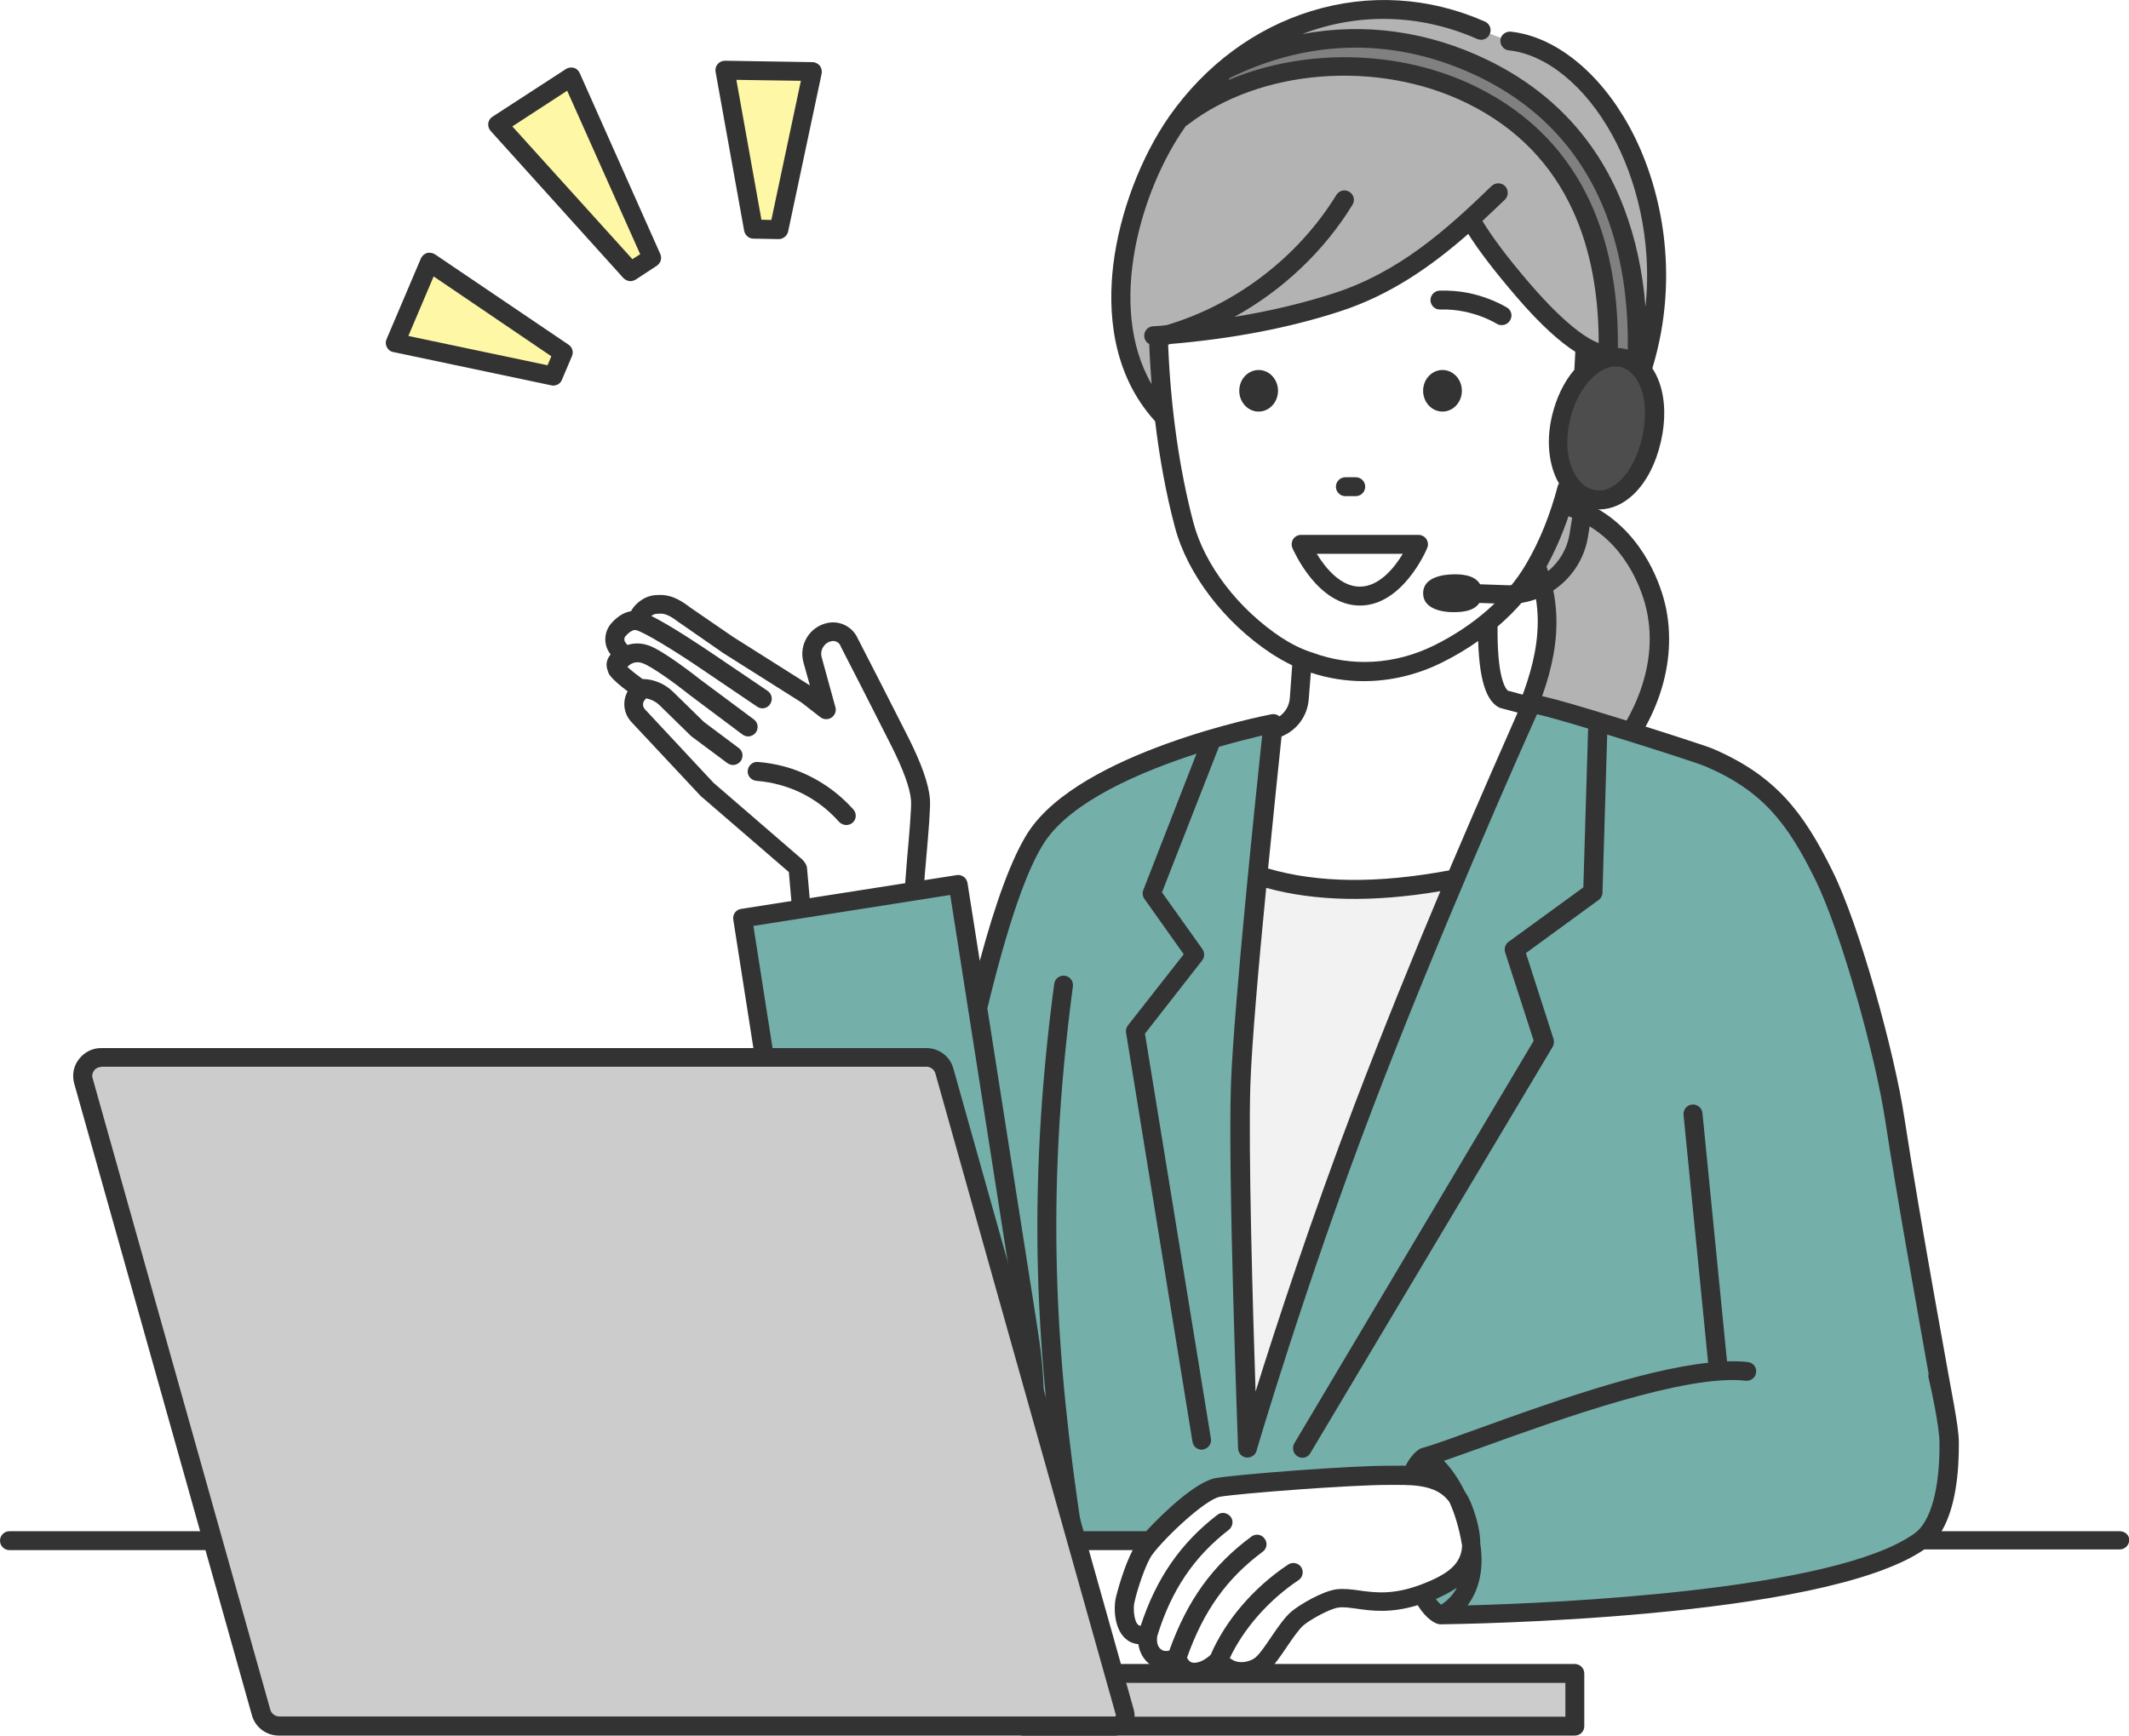 <svg xmlns="http://www.w3.org/2000/svg" xmlns:xlink="http://www.w3.org/1999/xlink" id="&#x30EC;&#x30A4;&#x30E4;&#x30FC;_1" x="0px" y="0px" viewBox="0 0 900.9 734.6" style="enable-background:new 0 0 900.9 734.6;" xml:space="preserve"><style type="text/css">	.st0{fill:#B3B3B3;}	.st1{fill:#333333;}	.st2{fill:#CCCCCC;}	.st3{fill:#FFFFFF;}	.st4{fill:#F2F2F2;}	.st5{fill:#74AFAA;}	.st6{fill-rule:evenodd;clip-rule:evenodd;fill:#FFFFFF;}	.st7{fill:#808080;}	.st8{fill:#4D4D4D;}	.st9{fill:#FEF8A6;}</style><g>	<path class="st0" d="M640.3,214.5c4.3-6.1,21.6-2.4,33.2,4.1c20.7,11.7,26.3,34.6,27.2,38.4c5.7,25.1-5.6,50.9-23,68.7  c-7.3,7.5-16.3,11.7-21,21c-1.2,2.4-6.4,34.6-8.1,33.7c-10.6-5.6-18-15.7-18.9-27.9c-0.8-11,2.9-21.8,7.4-31.9  c9.9-22.1,21.2-45,16.2-70C649.2,229.6,636,220.6,640.3,214.5z"></path>	<path class="st1" d="M648.7,384.5c-0.7,0-1.3-0.2-1.9-0.5c-12.2-6.4-20-18.1-21-31.2c-0.9-12.7,3.7-24.7,7.8-33.8l1.6-3.5  c9.3-20.4,18.8-41.6,14.4-64c-2-10-6.1-17-9.3-22.6c-3.6-6.2-6.7-11.6-3.1-16.7l0,0c6.5-9.2,26.8-3.7,38.4,2.9  c21,11.9,27.6,34.4,29.1,41c5.5,24.3-3.4,51.3-24,72.4c-2.7,2.8-5.6,5.1-8.4,7.4c-4.9,3.9-9.1,7.3-11.8,12.5  c-0.4,1.2-1.5,6.8-2.4,11.3c-4.2,21.4-4.9,23.2-7.5,24.4C649.9,384.4,649.3,384.5,648.7,384.5z M650.5,377L650.5,377L650.5,377z   M643.6,216.9c-0.6,0.9,1.6,4.8,3.5,8c3.4,5.8,8,13.8,10.2,25.1c5,24.9-5.1,47.3-14.9,68.9l-1.6,3.5c-3.7,8.2-7.9,19.1-7.1,30  c0.7,9.1,5.3,17,12.9,22.3c1.1-4.4,2.5-11.6,3.5-16.5c1.9-9.4,2.4-11.9,3-13.2c3.4-6.9,8.8-11.2,14-15.3c2.6-2.1,5.3-4.3,7.7-6.7  c14.4-14.8,27.7-39.6,21.9-65.1c-1.3-5.8-7.1-25.5-25.2-35.8C659.5,215.3,645.6,214,643.6,216.9L643.6,216.9z"></path></g><g>	<rect x="432.9" y="708.3" class="st2" width="233.5" height="22.3"></rect>	<path class="st1" d="M666.4,734.6H432.9c-2.2,0-4-1.8-4-4v-22.3c0-2.2,1.8-4,4-4h233.5c2.2,0,4,1.8,4,4v22.3  C670.4,732.8,668.7,734.6,666.4,734.6z M436.9,726.6h225.5v-14.3H436.9V726.6z"></path></g><g>	<path class="st3" d="M261.1,267.3c0,0,4-5.5,8.6-4.4c1.1-4.4,5.3-6.6,7.7-6.8c2.5-0.2,5.6-0.9,12.1,4.3l18.3,12.7l33.5,21.2  l8.3,6.4l-5.8-21.1c-1.4-5.2,1.8-10.6,7.1-11.8l0,0c3.5-0.8,7.1,1.1,8.5,4.4c0,0,16.3,31.9,21.5,42.2c2.7,5.3,7.8,16,8.6,24.2  c0.5,5-2.1,29.8-2.4,34.8c-0.6,12.9,3.7,33.2,3.7,33.2l-50.1-1.3l-3.3-37.4c-0.1-0.4-0.4-0.8-0.8-1.1l-37.7-32.6l-29.2-31.2  c-2.4-2.6-2.5-6.6-0.2-9.3l1.4-1.7c0,0-8-5.6-9.9-8.2c-0.2-0.2-0.4-1-0.4-1c-1.1-2.7,1.2-3.1,2.6-5.7l-2-2.5  C259.8,272.5,259.7,269.5,261.1,267.3z"></path>	<path class="st1" d="M394.8,405.6c0-0.2-4.2-20-3.7-32.2c0.1-1.6,0.4-5.4,0.8-9.7c1.1-12.4,1.9-22.2,1.6-25.7  c-0.6-6.4-3.6-14.8-9-25.6c-5-9.9-20.3-39.9-21.5-42.1c-2.2-5-7.6-7.8-13-6.6c-3.6,0.8-6.7,3-8.6,6.2c-1.9,3.2-2.4,6.9-1.4,10.5  l2.7,9.7l-32.6-20.6l-18.2-12.5c-6.7-5.2-10.8-5.4-14.3-5.1l-0.5,0c-3.6,0.3-7.8,2.7-10.1,6.8c-5.1,0.8-8.6,5.4-9.1,6.1  c-0.1,0.1-0.1,0.1-0.1,0.2c-2.4,3.7-2.2,8.5,0.6,12c-1.1,1.3-2.5,3.6-1.2,7c0.4,1.3,0.8,1.8,1,2c1.4,1.9,4.7,4.6,7.4,6.6  c-2.3,4.1-1.8,9.3,1.5,12.9l29.2,31.2c0.1,0.1,0.2,0.2,0.3,0.3l37.2,32.1l3.2,36.2c0.2,2,1.8,3.6,3.9,3.7l50.1,1.3c0,0,0.1,0,0.1,0  c1.2,0,2.3-0.5,3.1-1.4C394.8,408.1,395.1,406.8,394.8,405.6z M344.5,401.3l-3-33.8c0-0.3-0.1-0.7-0.2-1c-0.4-1.1-1.1-2-1.9-2.8  l-37.5-32.4l-29-31.1c-1-1.1-1.1-2.8-0.1-3.9l0.6-0.7c2.2,0.4,4.2,1.4,5.8,3l13.3,13c0.1,0.1,0.3,0.2,0.4,0.3l14.9,11.1  c0.7,0.5,1.6,0.8,2.4,0.8c1.2,0,2.4-0.6,3.2-1.6c1.3-1.8,1-4.3-0.8-5.6l-14.7-11l-13.1-12.8c-3.4-3.3-7.9-5.3-12.7-5.4l0,0  c-0.1,0-0.2,0-0.2,0c-2.5-1.8-5-3.8-6.4-5.1c0,0,0,0,0.1-0.1c0.4-0.5,2.6-2.8,6.3-1.5c3.8,1.3,14,8.7,19.5,13.1c0,0,0.1,0,0.1,0.1  l22.7,17c0.7,0.5,1.6,0.8,2.4,0.8c1.2,0,2.4-0.6,3.2-1.6c1.3-1.8,1-4.3-0.8-5.6l-22.7-16.9c-1.8-1.4-15.5-12.2-21.8-14.4  c-3.4-1.2-6.5-1-9-0.2l-0.8-1c-0.6-0.7-0.7-1.7-0.2-2.5c1.1-1.4,3.2-3.1,4.4-2.8c0,0,0.1,0,0.1,0c0,0,0.1,0,0.1,0  c3.1,0.6,17,9.1,28.1,16.7l23.2,15.7c0.7,0.5,1.5,0.7,2.2,0.7c1.3,0,2.5-0.6,3.3-1.8c1.2-1.8,0.8-4.3-1.1-5.6l-23.2-15.7  c-4.6-3.1-17.7-11.9-26-16c0.8-0.6,1.7-0.9,2.1-0.9l0.6,0c1.9-0.2,4-0.3,8.8,3.5c0.1,0.1,0.1,0.1,0.2,0.1l18.3,12.7  c0,0,0.1,0.1,0.1,0.1l33.4,21.1l8.1,6.3c1.4,1,3.2,1.1,4.7,0.1c1.4-1,2.1-2.7,1.6-4.4l-5.8-21.1c-0.4-1.5-0.2-3,0.6-4.3  c0.8-1.3,2-2.2,3.5-2.5c1.6-0.4,3.3,0.5,3.9,2c0,0.1,0.1,0.2,0.1,0.3c0.2,0.3,16.4,32,21.5,42.2c4.9,9.8,7.7,17.4,8.2,22.7  c0.3,3-0.9,16.3-1.6,24.2c-0.4,4.7-0.7,8.4-0.8,10.1c-0.4,9.4,1.6,22.3,2.9,29.3L344.5,401.3z"></path>	<path class="st1" d="M358.1,349.2c-1.1,0-2.2-0.5-3-1.3c-4.6-5.2-10.1-9.4-16.3-12.4c-5.9-2.8-12.2-4.5-18.7-5  c-2.2-0.2-3.9-2.1-3.7-4.3c0.2-2.2,2.1-3.9,4.3-3.7c7.5,0.6,14.8,2.5,21.5,5.8c7.2,3.5,13.5,8.3,18.9,14.3c1.5,1.7,1.3,4.2-0.3,5.6  C360,348.9,359,349.2,358.1,349.2z"></path></g><g>	<path class="st3" d="M532.3,370.6c24.5,7.9,52.8,7.5,83.7,1.5l0,0c16.2-38.3,29.3-67.6,31.7-72.9L636,296  c-5.3-3.3-6.8-16.6-6.5-32.6c7.6-6.3,14.5-13.8,19.5-22.5c6.3-10.7,10.7-22.2,13.8-34.1c7.7,2.4,16.9-3.1,21.7-8.1  c9.6-10,12.1-26.8,7.6-34.9c-0.2-0.4-0.4-0.7-0.6-1.1c-4.9-7-12.9-10.8-20.5-4.5c-0.3,0.3-0.7,0.6-1,1c0.2-2.4,0.3-4.9,0.4-7.3  c0.1-1.7,0.2-3.3,0.2-5c-5.5-3.2-14-10-26.1-24c-11.6-13.4-18-22.6-21.6-28.9c-15.6,14.2-32,26.3-52.8,33  c-17.3,5.6-35.4,8.4-53.2,11.2c-1,0.2-14.9,2.2-24.2,2.4c-0.4,0.3-0.7,0.6-1.1,0.9c0,0,0,0-0.1,0c-0.4,0.3-0.8,0.6-1.3,0.8  c0.4,11.2,1.2,22.7,2.5,34.2c1.8,15.6,4.6,31.1,8.5,45.7c5.3,20.1,21.1,39.2,39,51c3.5,2.3,7.2,4.3,11,5.9l-1.3,16.6  c-0.4,5.9-4.4,11-10.1,12.8l-1.2,0.4C537.8,316.7,535.1,342.1,532.3,370.6L532.3,370.6z"></path>	<g>		<g>			<ellipse class="st1" cx="532.6" cy="165.4" rx="8.2" ry="8.8"></ellipse>			<ellipse class="st1" cx="610.4" cy="165.4" rx="8.2" ry="8.8"></ellipse>		</g>		<path class="st1" d="M575.5,256.3c-18.1,0-28.1-23.3-28.6-24.3c-0.5-1.2-0.4-2.7,0.3-3.8c0.7-1.1,2-1.8,3.3-1.8h49.8   c1.3,0,2.6,0.7,3.3,1.8c0.7,1.1,0.9,2.5,0.3,3.8C603.6,232.9,593.5,256.3,575.5,256.3z M557.2,234.4c3.5,5.7,9.9,13.9,18.2,13.9   c8.3,0,14.7-8.1,18.2-13.9H557.2z"></path>		<path class="st1" d="M637.6,130.1c-5.1-2.9-10.5-4.9-16.2-6.1c-4-0.8-8.1-1.1-12.2-1c-2.2,0.1-3.9,1.9-3.9,4.1   c0.1,2.2,1.9,4,4.1,3.9c3.5-0.1,7,0.2,10.3,0.9c4.8,1,9.5,2.7,13.8,5.2c0.6,0.4,1.3,0.5,2,0.5c1.4,0,2.7-0.7,3.5-2   C640.2,133.6,639.5,131.2,637.6,130.1z"></path>		<path class="st1" d="M573.7,210h-4.4c-2.2,0-4-1.8-4-4c0-2.2,1.8-4,4-4h4.4c2.2,0,4,1.8,4,4C577.7,208.2,575.9,210,573.7,210z"></path>	</g></g><g>	<path class="st4" d="M528.1,613.1c0,0,20.1-69,49.1-145c12.6-32.9,26.6-67.1,38.8-96.1c-30.9,6-59.2,6.4-83.7-1.5  c-3.2,32.8-6.5,69.7-7.2,88.4C523.8,497.6,528.1,613.1,528.1,613.1z"></path>	<path class="st5" d="M824.9,610.5c0-3.6-0.9-9.4-2-14.9c0-0.1-14.7-80-21-121.6c-4.1-26.9-18.7-80.5-30.1-103.6  c-12.2-24.7-23.4-39-48.6-49.8c-3.4-1.5-74.4-24.5-75-22.4c0,0-0.1,0.3-0.4,0.9c-2.4,5.4-15.5,34.6-31.7,72.9  c-12.2,29-26.3,63.1-38.8,96.1c-28.9,75.9-49.1,145-49.1,145s-4.4-115.5-3-154.1c0.7-18.6,4-55.5,7.2-88.4  c2.8-28.4,5.5-53.8,6.3-61.7c0.2-1.6,0.3-2.5,0.3-2.5s-78.6,15.3-100.2,47.9c-8.7,13.1-17.2,40-25,72.5l-8.2-52.3  c0,0-91.2,14.3-91.2,14.3c7.9,50.7,15.9,101.3,23.8,152c4.7,29.8,6.3,62,26.2,86.4c12.4,15.2,33,14.4,49.9,6.9  c2.9-0.9,5.4-1.6,6.7-2c3.4-0.9,15.9-13.6,23.8-23.4c5.7-0.6,11.9,38.2,11.6,43.4h139.4c3.7,28.9,14,31.7,14,31.7  s161.5-1.5,203-31.5C823.3,644.5,825,623.6,824.9,610.5z"></path>	<path class="st6" d="M515.6,629.5c-8.4,1.4-26.6,19.7-31.3,26c-3.1,4.2-7,16.4-8.3,21.9c-0.8,3.9-0.5,17.4,9.8,14.1  c-1.5,8.7,5.4,13.5,12.2,10c2.5,8.5,11.3,7.5,17.6,1.1c6.4,7.6,15.2,4.5,18.3,1.8c4.6-4.1,10.4-15.5,15.2-19.4  c3.5-2.8,12.3-7.8,16.8-8.4c8.3-1.1,17.8,4.9,36.5-2.1c18.7-7,24.3-15.3,17.2-35.3c-5.8-16.2-22.1-14.8-31.7-14.8  C572.1,624.3,523.9,628,515.6,629.5z"></path></g><path class="st0" d="M638.7,17.4l-12.1-4.6C579.8-7.9,528,9.3,498.1,51.6c-21.3,30.2-38.3,90.6-5.5,125h0c-1.3-11.5-2.2-23-2.5-34.2 c0.5-0.3,0.9-0.6,1.3-0.8c0,0,0,0,0.1,0c0.4-0.3,0.8-0.6,1.1-0.9c9.3-0.2,23.2-2.2,24.2-2.4c17.9-2.9,36-5.6,53.2-11.2 c20.9-6.8,37.2-18.8,52.8-33c3.6,6.3,10,15.5,21.6,28.9c12.1,14,20.6,20.8,26.1,24c-0.1,1.7-0.1,3.3-0.2,5c-0.1,2.4-0.2,4.9-0.4,7.3 c0.4-0.4,0.7-0.7,1-1c7.7-6.3,15.7-2.5,20.5,4.5c0.2,0.3,0.4,0.7,0.6,1.1C719,94.3,679.9,21.8,638.7,17.4z"></path><g>	<path class="st1" d="M666.6,210.7l-2.4,15.1c-2,12.9-13.4,22.3-26.5,21.9l-11.4-0.4c-2.3-4.2-8.7-4.3-11.6-4.2  c-3.6,0.1-12.5,1-12.5,8c0,7,8.9,8,12.5,8c2.8,0,8.8,0,11.3-3.9l11.4,0.4c0.4,0,0.8,0,1.1,0c16.6,0,30.9-12.1,33.5-28.6l2.3-14.4  C671.6,213,668.7,212.3,666.6,210.7z"></path>	<path class="st7" d="M683.5,89.8C673.1,62.4,654.4,42,627.7,29c-36.5-17.8-74.9-16.6-109.8,0.7l-17.9,19.9l0.1,0.1  C532,25.1,583.4,21.1,622.4,40c55.2,26.9,61.4,83.7,57,126.6l12.2,1.3C694.7,138.3,691.9,112,683.5,89.8z"></path>	<path class="st8" d="M698.8,186.1c-4,17.2-14.7,27.6-25.2,25.1c-10.6-2.5-17.1-16.8-13.1-34s15.8-28.1,26.4-25.6  C697.4,154.1,702.8,168.9,698.8,186.1z"></path></g><g>	<g>		<polygon class="st9" points="241.7,32.5 275.8,109.1 266.8,115 210.6,52.7   "></polygon>		<path class="st1" d="M266.8,119c-1.1,0-2.2-0.5-3-1.3l-56.2-62.3c-0.8-0.9-1.1-2-1-3.2c0.2-1.2,0.8-2.2,1.8-2.8l31.1-20.2   c1-0.6,2.2-0.8,3.3-0.5c1.1,0.3,2,1.1,2.5,2.2l34.1,76.6c0.8,1.8,0.2,3.9-1.5,5l-9,5.9C268.3,118.7,267.6,119,266.8,119z    M216.8,53.5l50.8,56.2l3.3-2.1L240,38.4L216.8,53.5z"></path>	</g>	<g>		<polygon class="st9" points="181.7,111 238.3,149.3 234.1,159.2 167.2,145.1   "></polygon>		<path class="st1" d="M234.1,163.2c-0.3,0-0.6,0-0.8-0.1L166.4,149c-1.2-0.2-2.2-1-2.7-2.1c-0.6-1.1-0.6-2.3-0.1-3.4l14.5-34.1   c0.5-1.1,1.4-1.9,2.5-2.3c1.1-0.3,2.4-0.1,3.4,0.5l56.6,38.3c1.6,1.1,2.2,3.1,1.4,4.9l-4.2,9.9   C237.2,162.3,235.7,163.2,234.1,163.2z M172.8,142.2l58.9,12.4l1.6-3.8L183.5,117L172.8,142.2z"></path>	</g>	<g>		<polygon class="st9" points="343.8,30.3 329.6,97.2 318.8,97 306.7,29.7   "></polygon>		<path class="st1" d="M329.6,101.2C329.5,101.2,329.5,101.2,329.6,101.2l-10.8-0.2c-1.9,0-3.5-1.4-3.9-3.3l-12.1-67.3   c-0.2-1.2,0.1-2.4,0.9-3.3c0.8-0.9,1.9-1.4,3.1-1.4l37,0.6c1.2,0,2.3,0.6,3.1,1.5c0.7,0.9,1,2.2,0.8,3.3L333.5,98   C333.1,99.8,331.4,101.2,329.6,101.2z M322.2,93l4.2,0.1l12.5-58.9l-27.3-0.4L322.2,93z"></path>	</g></g><path class="st1" d="M896.9,648.1h-75.3c6-10.1,7.4-25.3,7.3-37.6c0-3.8-1-9.9-2-15.6c-0.2-1.1-14.8-80.5-21-121.5 c-4.2-28-19.1-81.9-30.5-104.8c-12.2-24.7-23.9-40.2-50.6-51.7c-2-0.9-20.8-7-38.1-12.4c-37-11.5-38.3-10.9-40.1-10 c0,0-0.1,0.1-0.1,0.1l-8.5-2.3c-1.3-1.3-4.5-6.4-4.3-27.1c7.8-6.7,14.3-14.2,19-22.3c5.4-9.3,9.8-19.5,13.1-31.1 c2.1,1.6,4.5,2.8,7,3.3c1.3,0.3,2.7,0.5,4,0.5c5.2,0,10.3-2.3,14.8-6.7c5.2-5.2,9.1-12.7,11.2-21.9c2.1-9,1.9-17.9-0.6-25 c-0.8-2.3-1.8-4.3-3-6.1c12.1-39.8,3.7-78-9.9-102.6c-12.7-23-31.4-37.9-50-39.9c-2.2-0.2-4.2,1.4-4.4,3.5c-0.2,2.2,1.4,4.2,3.5,4.4 c16,1.7,32.4,15.1,43.8,35.8c10,18.2,17.1,44.3,14.1,72.8c-1.2-15-4.2-28.9-9-41.6c-10.7-28.3-30.2-49.5-57.8-62.9 c-25.1-12.2-52.1-15.9-78.4-11c23.4-9,49.5-8.7,74,2.1c2,0.9,4.4,0,5.3-2.1c0.9-2,0-4.4-2.1-5.3c-23.7-10.4-49.1-11.9-73.5-4.4 c-23.9,7.4-44.7,22.8-60,44.5C482.7,66.6,473.8,90,471.1,112c-2.3,19-1,45.8,17.7,66.3c1.9,15.9,4.7,31.1,8.4,44.9 c5.2,19.7,20.8,40.2,40.6,53.3c2.9,1.9,5.9,3.6,9,5.1l-1,13.8c-0.2,3.2-1.9,6.1-4.4,7.8c-0.9-0.8-2.1-1.1-3.3-0.9 c-3.3,0.6-80.5,16-102.8,49.6c-7.1,10.8-14.1,30.3-20.7,54.8l-5.2-33c-0.2-1-0.7-2-1.6-2.6c-0.9-0.6-1.9-0.9-3-0.7l-91.2,14.3 c-2.2,0.3-3.7,2.4-3.3,4.6l23.8,152c0.7,4.4,1.3,8.9,1.9,13.3c3.7,26.2,7.5,53.3,25.2,75c7.9,9.7,18.8,13.5,30.1,13.5 c11.6,0,23.6-4.1,33.4-10.2c23.1-14.4,16.9-54.2,13.9-73.4l-20.8-132.7c8.5-35.1,16.7-59.1,24.3-70.5c11.5-17.3,40.7-29.7,64.2-37.3 l-22.5,57.7c-0.5,1.3-0.3,2.7,0.5,3.8l16.6,23.4L477.3,434c-0.7,0.9-1,2-0.8,3.1l28.1,173.1c0.3,2,2,3.4,3.9,3.4 c0.2,0,0.4,0,0.6-0.1c2.2-0.4,3.7-2.4,3.3-4.6l-27.9-171.4l24.2-31c1.1-1.4,1.1-3.3,0.1-4.8l-17.1-24l24.1-61.6 c7.6-2.2,14.1-3.8,18.3-4.8c-2.5,23.4-12,114.4-13.2,147.4c-1.4,38.3,3,153.3,3,154.4c0.1,2,1.6,3.6,3.5,3.8c2,0.2,3.8-1,4.3-2.8 c0.2-0.7,20.4-69.7,49-144.7c27.7-72.7,62.8-151.8,69.7-167.1c4,0.9,12.2,3.2,21.7,6.1c0,0.2-0.1,0.4-0.1,0.7l-2,66.5l-31.6,23 c-1.4,1-2,2.8-1.5,4.5l12.1,37.4L547.7,610.9c-1.1,1.9-0.5,4.4,1.4,5.5c0.6,0.4,1.3,0.6,2,0.6c1.4,0,2.7-0.7,3.4-2l102.5-171.9 c0.6-1,0.7-2.2,0.4-3.3l-11.7-36.4l30.8-22.5c1-0.7,1.6-1.9,1.6-3.1l2-66.9c18.5,5.7,38.6,12.2,41.4,13.4 c24.6,10.5,35,24.4,46.6,47.9c11,22.3,25.6,74.9,29.7,102.4c4.6,30.3,13.8,81.5,18.3,106.8c-0.1,0.6-0.2,1.2,0,1.8 c1.3,5.5,4.6,21,4.6,27.4c0.2,19.5-3.7,33.5-10.5,38.4c-33.7,24.3-151.8,29.5-189.2,30.5c4.2-5.6,7.2-14.1,5.4-26 c0-4.5-1.1-9.7-3.3-15.7c-0.9-2.5-2-4.7-3.3-6.6c-2.9-5.9-6-10-8.8-12.9c4.6-1.6,10.3-3.6,16.9-6c31.9-11.5,85.4-30.8,110.8-27.9 c2.2,0.2,4.2-1.3,4.4-3.5c0.3-2.2-1.3-4.2-3.5-4.4c-2.7-0.3-5.7-0.4-8.8-0.3l-10.4-105.1c-0.2-2.2-2.2-3.8-4.4-3.6 c-2.2,0.2-3.8,2.2-3.6,4.4l10.4,104.9c-28.7,3.1-69.1,17.7-97.6,28c-10.5,3.8-18.7,6.8-23.5,8.1c0,0,0,0-0.1,0c-0.1,0-0.1,0-0.2,0.1 c-0.2,0.1-0.3,0.1-0.5,0.2c-0.1,0-0.1,0.1-0.2,0.1c0,0-0.1,0-0.1,0.1c-0.6,0.4-3.4,2.2-5.8,7c-1.8-0.1-3.6,0-5.1,0 c-0.8,0-1.5,0-2.2,0c-16-0.1-64.6,3.7-73,5.2c-8.3,1.4-22.1,14.5-29.5,22.5h-27.2c-11-72.9-15.8-140.2-3.8-230.6 c0.3-2.2-1.2-4.2-3.4-4.5c-2.2-0.3-4.2,1.2-4.5,3.4c-12.1,90.9-7.4,158.6,3.6,231.7H4c-2.2,0-4,1.8-4,4s1.8,4,4,4h475.3 c-3.3,6.2-6.3,16.5-7.2,20.5c-0.8,3.6-0.8,12.5,4.1,16.9c1.2,1.1,3,2.2,5.5,2.4c0.5,3.5,2.2,6.5,4.8,8.5c2.7,2,6,2.6,9.3,2 c1.6,2.5,3.9,4.2,6.7,4.8c0.9,0.2,1.9,0.3,2.9,0.3c3.3,0,6.8-1.3,10-3.6c2.5,2,5.5,3.1,8.7,3.3c5.4,0.4,10.1-1.9,12.5-4 c2.6-2.3,5.2-6.1,7.9-10.1c2.4-3.5,5.1-7.5,7.1-9.2c3.4-2.8,11.5-7.1,14.8-7.5c2.2-0.3,4.8,0.1,7.8,0.5c6.1,0.9,14.3,2,25.7-1.5 c3.7,6,7.3,7.6,8.7,8c0,0,0,0,0,0c0.1,0,0.1,0,0.2,0c0.1,0,0.2,0,0.3,0.1c0.1,0,0.1,0,0.2,0c0.2,0,0.3,0,0.5,0c0,0,0.1,0,0.1,0 c0,0,0,0,0,0h0c6.6-0.1,161.1-1.9,204.4-31.7h82.7c2.2,0,4-1.8,4-4S899.1,648.1,896.9,648.1z M430.6,560.8 c2.7,17.4,8.4,53.7-10.2,65.3c-16.5,10.3-40.1,14.1-53-1.7c-16.3-19.9-19.9-45.9-23.4-71c-0.6-4.4-1.3-9-2-13.5l-23.2-148l83.3-13.1 L430.6,560.8z M694.5,164.6c2,5.7,2.1,13,0.4,20.6c-1.8,7.6-5,14-9.1,18c-2.5,2.5-6.5,5.3-11.4,4.1c-3.9-0.9-7.2-4.1-9.2-9.1 c-2.3-5.6-2.6-12.8-0.9-20.2c1.7-7.5,5.1-14,9.6-18.2c3.2-3.1,6.6-4.7,9.8-4.7c0.7,0,1.4,0.1,2.1,0.2 C689.7,156.4,692.7,159.6,694.5,164.6z M520.4,33c34.7-17,71.1-17.1,105.6-0.4c25.7,12.5,43.8,32.2,53.8,58.6 c6.3,16.7,9.3,35.7,9,56.8c-0.3-0.1-0.7-0.2-1-0.3c-1.1-0.2-2.1-0.4-3.2-0.4c0.5-40.6-11.4-86.9-60.4-110.8 c-32.2-15.7-72.7-16.1-104.4-2.6L520.4,33z M487.9,138.1c-2.2,0.1-3.9,2.1-3.7,4.3c0.1,1.4,0.9,2.6,2.1,3.2c0.2,5.7,0.6,11.4,1,17 C468.1,129.4,483,80,501.4,53.9c0.1-0.2,0.3-0.4,0.4-0.6c0.3-0.1,0.5-0.3,0.8-0.5c30.7-23.7,80.4-27.6,118-9.2 c44.5,21.7,55.9,63.9,55.9,101.6c-4.1-1.5-13.2-6.7-29-25c-10.6-12.3-16.7-20.9-20.2-26.7c3.2-3,6.4-6,9.5-9 c1.6-1.5,1.6-4.1,0.1-5.7c-1.5-1.6-4.1-1.6-5.7-0.1c-19.5,18.9-39.3,36.5-66.7,45.4c-13,4.2-27.1,7.6-42.1,10 c20.3-11.2,37.8-27.7,49.9-47.4c1.2-1.9,0.6-4.3-1.3-5.5c-1.9-1.2-4.3-0.6-5.5,1.3c-16.2,26.3-42.3,46.3-71.8,55.1 C491.7,137.9,489.8,138,487.9,138.1z M542.3,269.9c-18.3-12.1-32.6-30.8-37.3-48.7c-5.9-22.3-9.6-48.3-10.7-75.3 c0.3-0.1,0.6-0.2,0.9-0.3c26.2-2.2,50.3-6.8,71.8-13.8c21.6-7,38.9-19.3,54.3-32.8c4.5,7.2,11.3,16,20.2,26.4 c10.8,12.6,19,19.6,25.1,23.5c-0.1,2.6-0.3,5.2-0.4,7.6c-4.4,5.1-7.7,12-9.5,19.7c-2.1,9-1.6,17.8,1.3,25c0.5,1.2,1,2.3,1.7,3.4 c-0.2,0.3-0.4,0.7-0.5,1c-3.3,12.5-7.7,23.4-13.4,33.1c-8.1,13.9-22,26.1-39,34.5c-16.6,8.2-34.9,9.1-51.2,3.1l0,0c0,0,0,0,0,0 C550.8,274.8,546.5,272.6,542.3,269.9z M573.5,466.7c-18.7,49.1-33.9,95.7-42.2,122.3c-1.2-36-3.1-102.6-2.2-129.9 c0.6-17.5,3.6-51.7,6.7-83.3c20.8,5.7,45.2,6.2,73.7,1.4C597.9,404.7,585.1,436.3,573.5,466.7z M613.2,368.4 c-30.1,5.6-55.4,5.4-76.6-0.8c2.4-24.5,4.7-46.3,5.7-55.9c6.5-2.6,11-8.7,11.5-15.8l0.9-11.2c7.2,2.4,14.8,3.6,22.4,3.6 c11.1,0,22.4-2.6,32.9-7.8c5.5-2.7,10.7-5.8,15.5-9.2c0.6,20.1,4.8,25.7,8.4,27.9c0.3,0.2,0.7,0.4,1.1,0.5l7.2,1.9 C637.5,312.2,626.5,337.2,613.2,368.4z M609.8,679.2c-0.6-0.5-1.4-1.3-2.2-2.4c3.4-1.5,6.4-3.1,8.9-4.8 C614.4,675.9,611.6,678.1,609.8,679.2z M601,670.8c-11.6,4.3-19.1,3.3-25.7,2.4c-3.4-0.5-6.7-0.9-9.9-0.5 c-5.8,0.8-15.5,6.5-18.8,9.3c-2.9,2.4-5.7,6.5-8.7,10.9c-2.3,3.4-4.7,7-6.6,8.6c-1,0.9-3.7,2.2-6.6,2c-1.6-0.1-3-0.7-4.3-1.7 c5.8-12.4,16.5-24.6,29.1-33c1.8-1.2,2.3-3.7,1.1-5.5c-1.2-1.8-3.7-2.3-5.5-1.1c-14.6,9.7-26.5,23.6-32.8,38.2c-3,2.8-6,3.7-7.8,3.3 c-0.4-0.1-1.4-0.4-2.2-2.1c7-19.8,16.9-33.6,32-44.8c1.8-1.3,2.2-3.8,0.8-5.6c-1.3-1.8-3.8-2.2-5.6-0.8 c-16.4,12.1-27.1,27-34.7,48.2c-1.3,0.4-2.6,0.2-3.5-0.5c-1.4-1-2-3.1-1.6-5.6c5.9-19.3,15.5-33.6,30.3-45c1.7-1.4,2.1-3.9,0.7-5.6 c-1.4-1.7-3.9-2.1-5.6-0.7c-15.6,12-25.9,27-32.4,46.9c-0.7,0-1-0.3-1.1-0.4c-1.8-1.6-2.1-7-1.6-9.3c1.2-5.7,5-17,7.6-20.4 c5.3-7.2,22.4-23.4,28.7-24.5c0,0,0,0,0,0c8.1-1.4,54.9-5,71.1-5c0.2,0,0.3,0,0.5,0c0.7,0,1.5,0,2.3,0c9.7-0.1,18.2,0.5,23.1,7.2 c2.2,4.7,4.1,10.8,5.4,18.5c0,0,0,0.1,0,0.1C618.3,661.9,613,666.3,601,670.8z"></path><g>	<path class="st2" d="M471.6,730.6H118c-3.5,0-6.6-2.3-7.5-5.7L35.3,457.5c-1.4-5,2.3-9.9,7.5-9.9H392c3.5,0,6.6,2.3,7.5,5.7  l76.4,271.6C476.7,727.7,474.5,730.6,471.6,730.6z"></path>	<path class="st1" d="M471.6,734.6H118c-5.3,0-10-3.5-11.4-8.6L31.4,458.6c-1-3.6-0.3-7.4,2-10.3c2.3-3,5.7-4.7,9.4-4.7H392  c5.3,0,10,3.5,11.4,8.6l76.4,271.6c0.7,2.6,0.2,5.3-1.4,7.4C476.7,733.4,474.2,734.6,471.6,734.6z M42.8,451.6  c-1.2,0-2.3,0.6-3,1.5c-0.7,1-1,2.2-0.6,3.3l75.2,267.3c0.5,1.6,2,2.8,3.7,2.8h353.6c0.1,0,0.2,0,0.4-0.2c0.1-0.2,0.1-0.4,0.1-0.4  l-76.4-271.6c-0.5-1.6-2-2.8-3.7-2.8H42.8z"></path></g></svg>